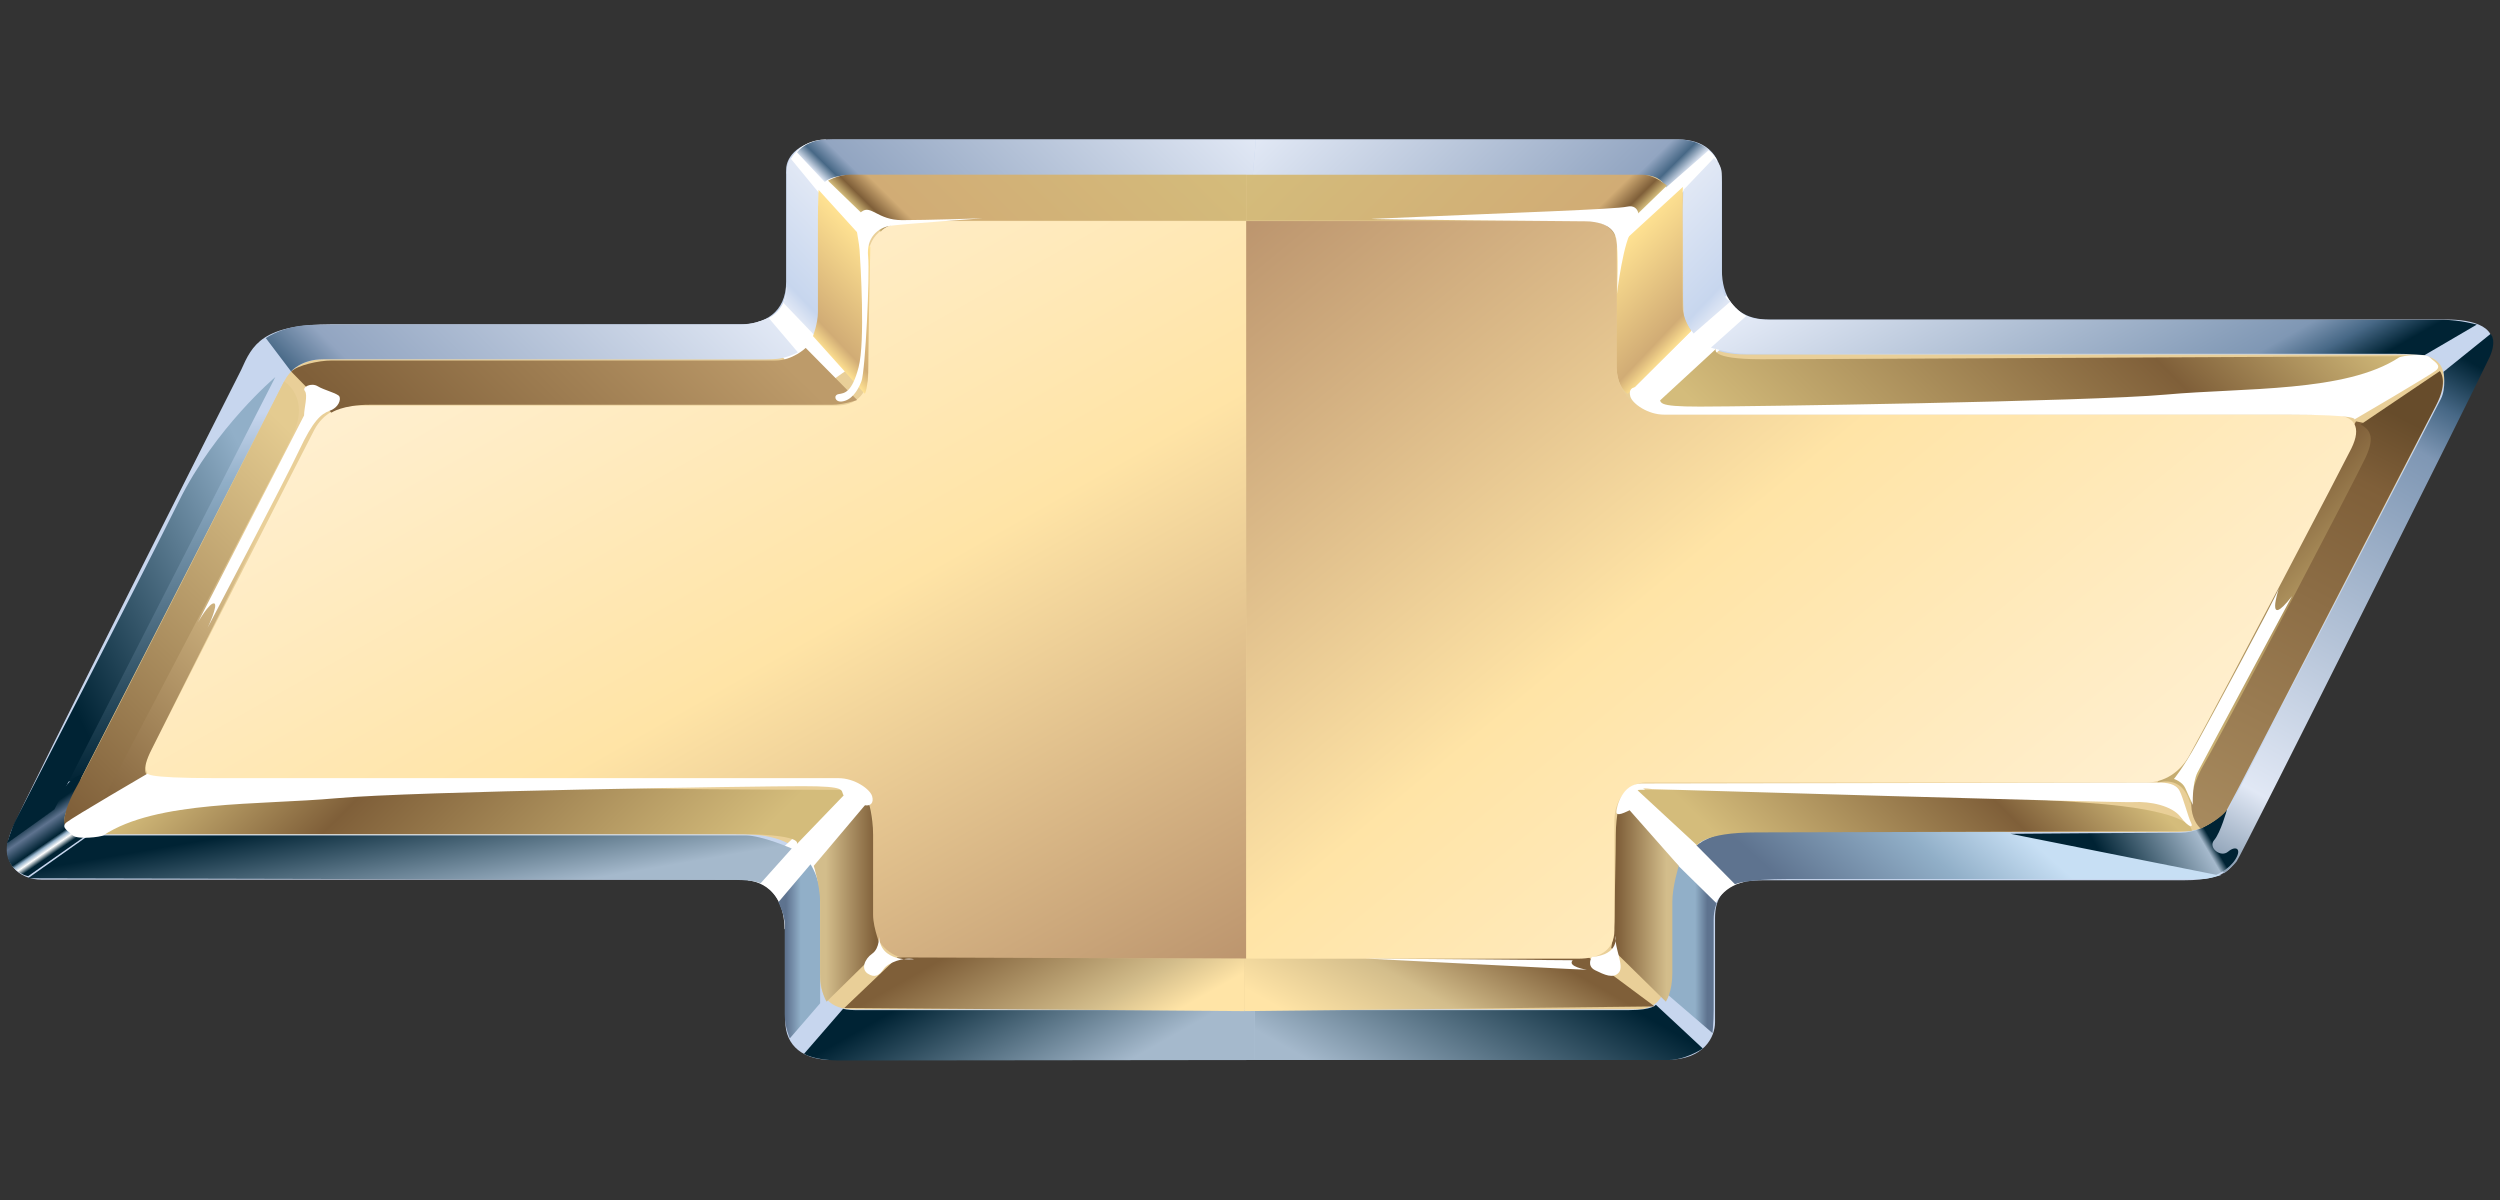 <svg width="100" height="48" viewBox="0 0 100 48" fill="none" xmlns="http://www.w3.org/2000/svg">
<rect x="0" y="0" width="100" height="48" fill="#333333" stroke="none"/>
<path d="M9.644 14.802C10.094 13.791 10.48 12.97 13.31 12.97H29.645C30.546 12.97 31.446 12.528 31.446 11.266V6.783C31.446 6.275 31.961 5.579 33.311 5.579H67.14C68.105 5.579 68.877 6.085 68.877 7.285V10.823C68.877 11.77 69.327 12.781 70.742 12.781H97.882C98.846 12.781 100.133 13.033 99.554 14.234C98.975 15.433 90.165 32.988 89.567 34.161C89.338 34.611 89.159 35.21 87.375 35.21H70.692C69.901 35.21 68.602 35.21 68.602 36.712V40.891C68.602 41.491 68.144 42.393 66.691 42.393H33.22C32.175 42.393 31.411 41.865 31.411 40.84V37.162C31.411 36.361 30.977 35.186 29.755 35.186H1.659C0.766 35.186 -0.074 34.51 0.461 33.21C0.996 31.908 9.644 14.802 9.644 14.802Z" fill="#C7D6EE"/>
<path d="M2.609 31.259L3.389 31.261L11.066 16.259L10.285 16.257L2.609 31.259Z" fill="url(#paint0_linear_707_6912)"/>
<path d="M29.822 33.377H3.544C2.627 33.377 2.305 32.966 2.662 32.266C4.652 28.379 11.195 15.596 11.365 15.257C11.564 14.858 12.046 14.37 12.935 14.37H30.569C32.398 14.37 32.71 13.585 32.71 12.166V7.941C32.71 7.373 33.094 6.995 33.769 6.995H66.066C66.933 6.995 67.317 7.277 67.317 7.845V10.966C67.317 12.196 67.081 14.181 69.872 14.181H96.559C97.757 14.181 98.069 14.975 97.434 16.232C95.073 20.911 89.261 32.006 89.081 32.382C88.852 32.86 88.141 33.282 87.005 33.282H69.488C68.042 33.282 66.599 34.227 66.599 35.647V39.252C66.599 39.909 66.198 40.374 65.483 40.374H34.145C33.176 40.374 32.806 39.835 32.806 39.115V35.835C32.806 34.701 32.036 33.377 29.822 33.377Z" fill="#E9CF98"/>
<path d="M64.865 32.531L68.546 36.299C68.546 36.299 68.808 35.473 69.806 35.268L65.685 31.491C65.685 31.491 65.023 31.859 64.865 32.531Z" fill="white"/>
<path d="M29.907 35.215C29.907 35.215 31.379 35.268 31.379 37.178L34.796 32.221L33.85 31.549L29.907 35.215Z" fill="white"/>
<path d="M66.224 16.443L70.105 12.728C70.105 12.728 69.578 12.665 69.051 11.824L65.203 15.669L66.224 16.443Z" fill="white"/>
<path d="M64.545 8.852L68.131 5.849C68.131 5.849 68.526 6.074 68.69 6.43L64.94 9.822L64.545 8.852Z" fill="white"/>
<path d="M31.471 6.937C31.471 6.315 32.059 5.581 33.023 5.581L35.743 8.884C35.743 8.884 34.929 8.884 34.801 9.178C34.671 9.474 34.543 10.105 34.543 10.105L31.471 6.937Z" fill="white"/>
<path d="M30.297 12.886C30.297 12.886 31.459 12.705 31.459 11.484L34.156 14.6L32.437 15.82L30.297 12.886Z" fill="white"/>
<path d="M50.236 5.581L50.112 7.002H65.651C66.161 7.002 66.448 7.127 66.64 7.503L68.361 6C68.361 6 67.928 5.581 67.141 5.581H50.236V5.581Z" fill="url(#paint1_linear_707_6912)"/>
<path d="M33.023 5.58C32.608 5.58 32.13 5.781 31.876 6.093L32.991 7.282C32.991 7.282 33.214 7.001 34.106 7.001H50.112L50.236 5.58H33.023V5.58Z" fill="url(#paint2_linear_707_6912)"/>
<path d="M31.471 6.936V11.266C31.471 11.946 31.333 12.112 31.333 12.112L32.563 13.396C32.563 13.396 32.739 12.953 32.739 12.681V8.39C32.739 8.119 32.764 7.724 32.764 7.724L31.609 6.319C31.609 6.319 31.471 6.565 31.471 6.936" fill="url(#paint3_linear_707_6912)"/>
<path d="M67.342 7.593C67.342 7.593 67.309 8.097 67.309 8.368C67.309 8.638 67.342 12.296 67.342 12.568C67.342 12.838 67.744 13.341 67.744 13.341L69.216 12.061C69.216 12.061 68.867 11.946 68.867 11.267V6.936C68.867 6.565 68.558 6.32 68.558 6.32L67.342 7.593V7.593Z" fill="url(#paint4_linear_707_6912)"/>
<path d="M29.738 12.976C29.277 12.976 13.425 12.994 12.581 12.994C11.355 12.994 10.634 13.525 10.634 13.525L11.642 14.857C11.642 14.857 12.046 14.369 12.936 14.369H30.823C31.446 14.369 31.914 14.092 31.914 14.092L30.745 12.714C30.745 12.714 30.171 12.976 29.738 12.976" fill="url(#paint5_linear_707_6912)"/>
<path d="M2.135 32.381L0.307 33.64C0.307 33.64 0.162 34.16 0.435 34.571C0.709 34.981 1.127 35.045 1.127 35.045L3.506 33.376C3.506 33.376 2.16 33.314 2.72 32.334C3.28 31.355 3.25 30.985 3.25 30.985C3.25 30.985 2.596 31.091 2.135 32.381Z" fill="url(#paint6_linear_707_6912)"/>
<path d="M7.154 20.053C5.696 22.999 0.801 32.465 0.629 32.803C0.458 33.14 0.286 33.728 0.286 33.728L2.173 32.381L11.013 15.083C11.013 15.083 8.612 17.104 7.154 20.053" fill="url(#paint7_linear_707_6912)"/>
<path d="M3.544 33.418L1.119 35.131C1.119 35.131 28.739 35.198 29.437 35.198C30.133 35.198 30.426 35.329 30.426 35.329L31.67 33.941C31.67 33.941 30.482 33.418 29.822 33.418H3.544V33.418Z" fill="url(#paint8_linear_707_6912)"/>
<path d="M31.135 36.087C31.135 36.087 31.389 36.589 31.389 36.99V40.577C31.389 41.09 31.593 41.535 31.593 41.535L32.806 40.131V35.834C32.806 35.149 32.421 34.572 32.421 34.572L31.135 36.087V36.087Z" fill="url(#paint9_linear_707_6912)"/>
<path d="M66.595 35.391V39.688L68.5 41.324C68.5 41.324 68.547 40.888 68.547 40.376V36.787C68.547 36.387 68.665 36.136 68.665 36.136L67 34.5C67 34.5 66.595 34.704 66.595 35.391" fill="url(#paint10_linear_707_6912)"/>
<path d="M65.171 40.404H50.198V42.4H66.766C67.329 42.4 67.986 42.032 68.111 41.939L66.234 40.19C66.234 40.19 66.11 40.404 65.171 40.404Z" fill="url(#paint11_linear_707_6912)"/>
<path d="M32.163 42.151C32.163 42.151 32.549 42.42 33.627 42.42C34.703 42.42 50.198 42.401 50.198 42.401V40.405H34.206C33.916 40.405 33.723 40.352 33.723 40.352L32.163 42.151V42.151Z" fill="url(#paint12_linear_707_6912)"/>
<path d="M36.465 8.843C35.597 8.843 34.731 9.316 34.731 10.262V14.896C34.731 15.841 34.153 16.22 33.479 16.22H14.306C13.527 16.22 12.924 16.539 12.578 17.183C12.295 17.711 7.507 27.137 5.959 30.183C5.624 30.844 5.917 31.246 6.778 31.246H33.576C34.731 31.246 34.924 32.286 34.924 33.326V36.927C34.924 37.59 35.597 38.347 36.368 38.347H49.849V8.843H36.465Z" fill="url(#paint13_linear_707_6912)"/>
<path d="M67.858 33.813L69.401 35.371C69.401 35.371 69.787 35.162 71.588 35.162H88.052C88.394 35.162 88.866 34.993 88.866 34.993L80.163 33.266C80.163 33.266 70.087 33.273 69.616 33.266C69.598 33.266 69.58 33.266 69.563 33.266C68.541 33.266 67.858 33.813 67.858 33.813Z" fill="url(#paint14_linear_707_6912)"/>
<path d="M68.437 13.904C68.437 13.904 69.19 14.151 69.804 14.151H95.727C96.516 14.151 96.977 14.209 96.977 14.209L99.072 12.983C99.072 12.983 98.399 12.794 97.727 12.794H70.805C70.132 12.794 69.852 12.64 69.852 12.64L68.437 13.904Z" fill="url(#paint15_linear_707_6912)"/>
<path d="M97.74 14.873C97.74 14.873 97.859 15.519 97.635 15.958C97.412 16.397 89.576 31.532 89.223 32.227C88.868 32.922 88.069 33.178 88.069 33.178L88.961 34.932C88.961 34.932 89.278 34.696 89.465 34.457C89.65 34.22 99.291 14.952 99.589 14.276C99.886 13.6 99.625 13.355 99.625 13.355L97.74 14.873Z" fill="url(#paint16_linear_707_6912)"/>
<path d="M87.237 33.308C86.208 33.308 80.42 33.352 80.42 33.352L88.652 34.993C88.652 34.993 89.167 34.784 89.424 34.361C89.682 33.94 89.423 33.814 89.124 34.066C88.824 34.321 88.31 33.9 88.566 33.605C88.824 33.308 89.081 32.382 89.081 32.382C89.081 32.382 88.267 33.308 87.237 33.308" fill="url(#paint17_linear_707_6912)"/>
<path d="M10.656 32.005C5.265 32.359 3.544 33.36 3.544 33.36H29.288C32.216 33.36 31.881 33.753 31.865 33.771L33.961 31.594C33.961 31.594 28.869 31.594 25.634 31.535C25.223 31.528 24.761 31.524 24.257 31.524C20.8 31.524 15.363 31.698 10.656 32.005M31.864 33.772C31.864 33.772 31.865 33.771 31.865 33.771L31.864 33.772Z" fill="url(#paint18_linear_707_6912)"/>
<path d="M71.379 31.535C69.088 31.593 65.482 31.593 65.482 31.593L67.885 33.816C67.885 33.816 68.132 33.296 70.253 33.296C72.375 33.296 87.666 33.245 87.666 33.245C87.666 33.245 87.924 32.423 83.422 32.108C79.875 31.859 74.522 31.529 71.935 31.529C71.732 31.529 71.546 31.531 71.379 31.535" fill="url(#paint19_linear_707_6912)"/>
<path d="M65.931 16.451C65.931 16.451 69.538 16.451 71.829 16.51C74.12 16.569 88.006 15.95 91.826 15.597C95.644 15.244 96.863 14.243 96.863 14.243C96.863 14.243 72.584 14.37 70.462 14.37C68.342 14.37 68.638 13.957 68.638 13.957L65.931 16.451V16.451Z" fill="url(#paint20_linear_707_6912)"/>
<path d="M32.549 34.635C32.549 34.635 32.806 35.455 32.806 36.087V38.93C32.806 39.687 33.064 40.067 33.064 40.067L35.251 37.919C35.251 37.919 34.924 37.161 34.924 36.593V33.388C34.924 32.647 34.736 32.045 34.736 32.045L32.549 34.635V34.635Z" fill="url(#paint21_linear_707_6912)"/>
<path d="M64.633 33.37C64.633 34.111 64.582 36.094 64.582 36.664C64.582 37.231 64.449 37.919 64.449 37.919L66.635 40.067C66.635 40.067 66.893 39.687 66.893 38.93V36.087C66.893 35.455 67.151 34.635 67.151 34.635L64.809 31.985C64.809 31.985 64.633 32.631 64.633 33.37Z" fill="url(#paint22_linear_707_6912)"/>
<path d="M33.772 40.319L49.721 40.445L49.785 40.444V38.346L35.894 38.297L33.772 40.319Z" fill="url(#paint23_linear_707_6912)"/>
<path d="M49.849 38.346H49.785V40.444L66.185 40.257L63.549 38.297L49.849 38.346Z" fill="url(#paint24_linear_707_6912)"/>
<path d="M33.987 6.988C33.537 6.988 33.12 7.227 33.12 7.227L35.234 9.27C35.234 9.27 35.442 8.826 36.932 8.826H49.849V6.988H33.987Z" fill="url(#paint25_linear_707_6912)"/>
<path d="M49.849 6.99V8.827H62.767C64.256 8.827 64.565 9.464 64.565 9.464L66.678 7.422C66.678 7.422 66.163 6.99 65.712 6.99H49.849V6.99Z" fill="url(#paint26_linear_707_6912)"/>
<path d="M32.717 8.774V12.484C32.717 12.924 32.52 13.445 32.52 13.445L34.591 15.753C34.591 15.753 34.73 15.561 34.73 14.6C34.73 13.638 34.814 9.875 34.814 9.875L32.744 7.595C32.744 7.595 32.717 8.198 32.717 8.774" fill="url(#paint27_linear_707_6912)"/>
<path d="M64.651 9.919V14.531C64.651 15.493 65.109 15.753 65.109 15.753L67.639 13.25C67.639 13.25 67.309 12.726 67.309 12.287C67.309 11.847 67.288 9.165 67.288 8.589C67.288 8.012 67.314 7.478 67.314 7.478L64.651 9.919V9.919Z" fill="url(#paint28_linear_707_6912)"/>
<path d="M31.006 14.421H13.256C12.741 14.421 11.905 14.61 11.648 14.863L13.256 16.506C13.256 16.506 13.706 16.19 14.799 16.19H33.257C33.772 16.19 34.285 16 34.285 16L32.228 13.916C32.228 13.916 31.713 14.421 31.006 14.421" fill="url(#paint29_linear_707_6912)"/>
<path d="M86.29 31.314C86.29 31.314 87.284 30.947 87.595 32.106C87.595 32.106 87.843 32.473 88.526 31.496C89.209 30.52 95.671 17.466 95.607 17.282C95.544 17.099 94.24 16.855 94.24 16.855L86.29 31.314V31.314Z" fill="url(#paint30_linear_707_6912)"/>
<path d="M94.427 16.979C94.738 17.161 95.049 17.406 94.614 18.32C94.18 19.234 89.21 28.752 88.155 30.581C87.099 32.411 88.029 33.144 88.029 33.144C88.029 33.144 88.838 32.777 89.081 32.381C89.325 31.984 96.912 17.222 97.435 16.231C97.957 15.239 97.594 14.843 97.594 14.843L94.427 16.979V16.979Z" fill="url(#paint31_linear_707_6912)"/>
<path d="M49.849 8.843V38.347H63.132C63.902 38.347 64.576 38.063 64.576 37.21V32.81C64.576 31.959 65.153 31.298 65.828 31.298H85.866C86.569 31.298 87.2 30.894 87.567 30.229C89.204 27.256 93.713 18.633 94.055 17.938C94.471 17.089 94.213 16.598 93.248 16.598H66.694C65.539 16.598 64.671 15.747 64.671 14.707V9.884C64.671 9.222 64.287 8.843 63.42 8.843H49.849V8.843Z" fill="url(#paint32_linear_707_6912)"/>
<path d="M3.327 32.538L5.897 31.007C5.897 31.007 5.603 30.881 6.066 29.971C6.529 29.061 10.87 20.369 10.87 20.369L9.901 20.163L3.327 32.538V32.538Z" fill="url(#paint33_linear_707_6912)"/>
<path d="M3.094 31.413C2.451 32.551 2.58 32.992 2.58 32.992L4.123 31.982C4.123 31.982 11.004 18.906 11.712 17.39C12.42 15.874 11.365 15.257 11.365 15.257C11.365 15.257 3.737 30.277 3.094 31.413" fill="url(#paint34_linear_707_6912)"/>
<path d="M4.135 33.414C4.033 33.481 3.093 33.595 2.909 33.414C2.725 33.234 2.417 33.094 2.663 32.893C2.909 32.691 5.934 30.925 5.934 30.925C5.934 30.925 5.566 31.126 8.674 31.126H33.536C34.19 31.126 34.803 31.567 34.885 31.848C34.967 32.13 34.803 32.25 34.599 32.21C34.395 32.17 33.863 32.009 33.74 31.808C33.618 31.607 33.904 31.447 32.105 31.447C30.305 31.447 16.566 31.648 13.459 31.929C10.351 32.21 6.261 32.009 4.135 33.414Z" fill="white"/>
<path d="M95.965 14.296C96.066 14.23 97.008 14.116 97.191 14.296C97.375 14.477 97.683 14.617 97.437 14.819C97.191 15.019 94.166 16.786 94.166 16.786C94.166 16.786 94.532 16.586 91.425 16.586H66.563C65.909 16.586 65.296 16.145 65.214 15.863C65.132 15.581 65.296 15.46 65.499 15.501C65.705 15.542 66.236 15.702 66.359 15.902C66.482 16.104 66.195 16.264 67.995 16.264C69.794 16.264 83.532 16.063 86.641 15.783C89.748 15.501 93.839 15.702 95.965 14.296Z" fill="white"/>
<path d="M12.162 16.619C12.162 16.335 12.323 15.798 12.195 15.641C12.066 15.482 12.452 15.293 12.709 15.45C12.966 15.608 13.513 15.734 13.577 15.861C13.641 15.987 13.545 16.302 13.191 16.429C12.837 16.555 12.516 16.84 11.969 18.007C11.422 19.177 8.303 25.114 8.303 25.114C8.303 25.114 8.754 24.167 8.561 24.135C8.368 24.104 7.918 24.894 7.918 24.894L12.162 16.619Z" fill="white"/>
<path d="M33.663 16.061C33.397 16.087 33.322 15.801 33.55 15.763C33.778 15.726 34.08 15.708 34.345 14.684C34.611 13.661 34.422 10.554 34.383 9.997C34.345 9.438 34.08 8.769 34.46 8.471C34.838 8.173 35.103 8.806 36.089 8.806C37.073 8.806 39.309 8.732 39.309 8.732C39.309 8.732 36.164 8.954 35.633 9.029C35.103 9.104 34.648 9.512 34.724 10.257C34.8 11.001 34.611 14.834 34.46 15.243C34.308 15.652 34.042 16.023 33.663 16.061Z" fill="white"/>
<path d="M54.876 8.755C54.459 8.774 62.864 8.852 63.394 8.852C63.925 8.852 64.531 9.01 64.645 9.531C64.758 10.052 64.678 11.76 64.678 11.76C64.678 11.76 64.939 9.568 65.318 9.159C65.696 8.749 65.583 8.154 65.09 8.265C64.598 8.377 60.697 8.497 54.876 8.755Z" fill="white"/>
<path d="M66.1 31.565C65.836 31.526 65.533 31.49 65.457 31.713C65.381 31.935 65.797 32.084 65.381 32.306C64.967 32.529 64.657 32.665 64.657 32.48C64.657 32.294 64.872 31.341 65.666 31.341C66.459 31.341 86.05 31.303 86.354 31.303C86.656 31.303 87.034 31.341 87.185 31.638C87.336 31.935 87.524 32.677 87.638 32.9C87.751 33.123 87.563 33.123 87.222 32.677C86.882 32.231 86.013 32.047 85.334 32.084C84.653 32.121 66.1 31.565 66.1 31.565Z" fill="white"/>
<path d="M87.713 32.195C87.713 32.195 87.525 31.788 87.411 31.526C87.298 31.267 86.958 31.157 86.958 31.157C86.958 31.157 87.335 30.71 87.864 29.746C88.394 28.782 90.888 24.178 91.152 23.547C91.152 23.547 90.585 25.256 91.681 23.845C91.681 23.845 88.129 30.45 87.902 30.896C87.676 31.342 87.713 32.195 87.713 32.195Z" fill="white"/>
<path d="M35.16 37.39C35.16 37.39 35.205 37.923 34.889 38.145C34.573 38.367 34.437 38.766 34.709 38.944C34.98 39.121 35.16 39.032 35.341 38.766C35.521 38.5 36.154 38.278 36.561 38.367C36.561 38.367 35.16 38.543 35.16 37.39Z" fill="white"/>
<path d="M54.633 38.342C54.633 38.342 62.258 38.736 62.71 38.756C63.16 38.777 63.478 38.791 63.478 38.791C63.478 38.791 62.668 38.665 62.908 38.41L54.633 38.342Z" fill="white"/>
<path d="M63.671 38.279C63.671 38.279 63.445 38.633 63.806 38.81C64.168 38.987 64.53 39.165 64.756 38.898C64.981 38.632 64.575 37.922 64.62 37.435C64.62 37.435 64.8 38.19 63.671 38.279Z" fill="white"/>
<defs>
<linearGradient id="paint0_linear_707_6912" x1="10.545" y1="16.513" x2="10.505" y2="31.341" gradientUnits="userSpaceOnUse">
<stop stop-color="#C7D6EE"/>
<stop offset="0.185" stop-color="#91AFC8"/>
<stop offset="1" stop-color="#002334"/>
</linearGradient>
<linearGradient id="paint1_linear_707_6912" x1="54.268" y1="1.621" x2="63.377" y2="10.895" gradientUnits="userSpaceOnUse">
<stop stop-color="#E1E8F5"/>
<stop offset="0.899" stop-color="#92A5C1"/>
<stop offset="0.955" stop-color="#476886"/>
<stop offset="1" stop-color="#E1E8F5"/>
</linearGradient>
<linearGradient id="paint2_linear_707_6912" x1="36.616" y1="10.842" x2="45.934" y2="1.355" gradientUnits="userSpaceOnUse">
<stop stop-color="#E1E8F5"/>
<stop offset="0.039" stop-color="#476886"/>
<stop offset="0.09" stop-color="#92A5C1"/>
<stop offset="1" stop-color="#E1E8F5"/>
</linearGradient>
<linearGradient id="paint3_linear_707_6912" x1="30.538" y1="11.276" x2="33.576" y2="8.391" gradientUnits="userSpaceOnUse">
<stop stop-color="#E1E8F5"/>
<stop offset="0.157" stop-color="#C7D6EE"/>
<stop offset="1" stop-color="#E1E8F5"/>
</linearGradient>
<linearGradient id="paint4_linear_707_6912" x1="69.854" y1="11.389" x2="66.638" y2="8.335" gradientUnits="userSpaceOnUse">
<stop stop-color="#E1E8F5"/>
<stop offset="0.157" stop-color="#C7D6EE"/>
<stop offset="1" stop-color="#E1E8F5"/>
</linearGradient>
<linearGradient id="paint5_linear_707_6912" x1="15.924" y1="19.063" x2="26.376" y2="8.422" gradientUnits="userSpaceOnUse">
<stop stop-color="#476886"/>
<stop offset="0.129" stop-color="#92A5C1"/>
<stop offset="1" stop-color="#E1E8F5"/>
</linearGradient>
<linearGradient id="paint6_linear_707_6912" x1="2.59" y1="33.827" x2="1.372" y2="32.057" gradientUnits="userSpaceOnUse">
<stop stop-color="#002334"/>
<stop offset="0.107" stop-color="white"/>
<stop offset="0.185" stop-color="#91AFC8"/>
<stop offset="0.242" stop-color="#002334"/>
<stop offset="0.534" stop-color="#5E738F"/>
<stop offset="0.758" stop-color="#002334"/>
<stop offset="1" stop-color="#002334"/>
</linearGradient>
<linearGradient id="paint7_linear_707_6912" x1="11.495" y1="21.484" x2="1.963" y2="26.423" gradientUnits="userSpaceOnUse">
<stop stop-color="#91AFC8"/>
<stop offset="1" stop-color="#002334"/>
</linearGradient>
<linearGradient id="paint8_linear_707_6912" x1="16.722" y1="36.357" x2="16.011" y2="32.251" gradientUnits="userSpaceOnUse">
<stop stop-color="#A5B9CC"/>
<stop offset="1" stop-color="#002334"/>
</linearGradient>
<linearGradient id="paint9_linear_707_6912" x1="31.436" y1="38.053" x2="32.66" y2="38.053" gradientUnits="userSpaceOnUse">
<stop stop-color="#5E738F"/>
<stop offset="0.489" stop-color="#91AFC8"/>
<stop offset="1" stop-color="#91AFC8"/>
</linearGradient>
<linearGradient id="paint10_linear_707_6912" x1="68.292" y1="37.912" x2="66.777" y2="37.912" gradientUnits="userSpaceOnUse">
<stop stop-color="#5E738F"/>
<stop offset="0.32" stop-color="#91AFC8"/>
<stop offset="1" stop-color="#91AFC8"/>
</linearGradient>
<linearGradient id="paint11_linear_707_6912" x1="56.91" y1="44.99" x2="60.943" y2="37.878" gradientUnits="userSpaceOnUse">
<stop stop-color="#A5B9CC"/>
<stop offset="1" stop-color="#002334"/>
</linearGradient>
<linearGradient id="paint12_linear_707_6912" x1="39.448" y1="38.331" x2="43.513" y2="45.498" gradientUnits="userSpaceOnUse">
<stop stop-color="#002334"/>
<stop offset="0.775" stop-color="#A5B9CC"/>
<stop offset="1" stop-color="#A5B9CC"/>
</linearGradient>
<linearGradient id="paint13_linear_707_6912" x1="22.858" y1="11.354" x2="41.008" y2="43.361" gradientUnits="userSpaceOnUse">
<stop stop-color="#FFEFCF"/>
<stop offset="0.461" stop-color="#FFE4A6"/>
<stop offset="1" stop-color="#BC956E"/>
</linearGradient>
<linearGradient id="paint14_linear_707_6912" x1="74.798" y1="38.304" x2="79.925" y2="32.485" gradientUnits="userSpaceOnUse">
<stop stop-color="#5E738F"/>
<stop offset="0.607" stop-color="#91AFC8"/>
<stop offset="1" stop-color="#C7DFF4"/>
</linearGradient>
<linearGradient id="paint15_linear_707_6912" x1="80.024" y1="7.097" x2="86.783" y2="19.017" gradientUnits="userSpaceOnUse">
<stop stop-color="#E1E8F5"/>
<stop offset="0.815" stop-color="#7F97B4"/>
<stop offset="0.904" stop-color="#476886"/>
<stop offset="1" stop-color="#002334"/>
</linearGradient>
<linearGradient id="paint16_linear_707_6912" x1="88.078" y1="34.064" x2="99.093" y2="14.639" gradientUnits="userSpaceOnUse">
<stop stop-color="#8CA0B5"/>
<stop offset="0.14" stop-color="#E1E8F5"/>
<stop offset="0.815" stop-color="#7F97B4"/>
<stop offset="0.904" stop-color="#476886"/>
<stop offset="1" stop-color="#002334"/>
</linearGradient>
<linearGradient id="paint17_linear_707_6912" x1="84.164" y1="34.389" x2="88.136" y2="32.054" gradientUnits="userSpaceOnUse">
<stop stop-color="#002334"/>
<stop offset="0.815" stop-color="#A5B9CC"/>
<stop offset="0.888" stop-color="#002334"/>
<stop offset="1" stop-color="#002334"/>
</linearGradient>
<linearGradient id="paint18_linear_707_6912" x1="11.915" y1="25.762" x2="24.79" y2="38.871" gradientUnits="userSpaceOnUse">
<stop stop-color="#D4BC7B"/>
<stop offset="0.331" stop-color="#7F5F39"/>
<stop offset="1" stop-color="#D4BC7B"/>
</linearGradient>
<linearGradient id="paint19_linear_707_6912" x1="81.485" y1="27.596" x2="72.288" y2="36.959" gradientUnits="userSpaceOnUse">
<stop stop-color="#D4BC7B"/>
<stop offset="0.331" stop-color="#7F5F39"/>
<stop offset="1" stop-color="#D4BC7B"/>
</linearGradient>
<linearGradient id="paint20_linear_707_6912" x1="89.325" y1="7.56" x2="74.461" y2="22.694" gradientUnits="userSpaceOnUse">
<stop stop-color="#D4BC7B"/>
<stop offset="0.331" stop-color="#7F5F39"/>
<stop offset="1" stop-color="#D4BC7B"/>
</linearGradient>
<linearGradient id="paint21_linear_707_6912" x1="33.037" y1="36.056" x2="35.014" y2="36.056" gradientUnits="userSpaceOnUse">
<stop stop-color="#D3BD8B"/>
<stop offset="1" stop-color="#7F5F39"/>
</linearGradient>
<linearGradient id="paint22_linear_707_6912" x1="66.663" y1="36.026" x2="64.686" y2="36.026" gradientUnits="userSpaceOnUse">
<stop stop-color="#D3BD8B"/>
<stop offset="1" stop-color="#7F5F39"/>
</linearGradient>
<linearGradient id="paint23_linear_707_6912" x1="40.327" y1="36.863" x2="43.904" y2="43.17" gradientUnits="userSpaceOnUse">
<stop stop-color="#7F5F39"/>
<stop offset="0.646" stop-color="#D3BD8B"/>
<stop offset="0.888" stop-color="#FFE4A6"/>
<stop offset="1" stop-color="#FFE4A6"/>
</linearGradient>
<linearGradient id="paint24_linear_707_6912" x1="59.401" y1="36.894" x2="55.493" y2="43.785" gradientUnits="userSpaceOnUse">
<stop stop-color="#7F5F39"/>
<stop offset="0.455" stop-color="#D3BD8B"/>
<stop offset="0.888" stop-color="#FFE4A6"/>
<stop offset="1" stop-color="#FFE4A6"/>
</linearGradient>
<linearGradient id="paint25_linear_707_6912" x1="37.71" y1="11.735" x2="46.043" y2="3.25" gradientUnits="userSpaceOnUse">
<stop stop-color="#D4BC7B"/>
<stop offset="0.039" stop-color="#7F5F39"/>
<stop offset="0.107" stop-color="#D1AC75"/>
<stop offset="1" stop-color="#D4BC7B"/>
</linearGradient>
<linearGradient id="paint26_linear_707_6912" x1="62.113" y1="11.906" x2="53.634" y2="3.272" gradientUnits="userSpaceOnUse">
<stop stop-color="#D4BC7B"/>
<stop offset="0.039" stop-color="#7F5F39"/>
<stop offset="0.107" stop-color="#D1AC75"/>
<stop offset="1" stop-color="#D4BC7B"/>
</linearGradient>
<linearGradient id="paint27_linear_707_6912" x1="32.09" y1="13.119" x2="35.193" y2="10.173" gradientUnits="userSpaceOnUse">
<stop stop-color="#FFE292"/>
<stop offset="0.157" stop-color="#D1AC75"/>
<stop offset="1" stop-color="#FFE292"/>
</linearGradient>
<linearGradient id="paint28_linear_707_6912" x1="67.803" y1="13.078" x2="64.568" y2="10.007" gradientUnits="userSpaceOnUse">
<stop stop-color="#FFE292"/>
<stop offset="0.157" stop-color="#D1AC75"/>
<stop offset="1" stop-color="#FFE292"/>
</linearGradient>
<linearGradient id="paint29_linear_707_6912" x1="17.803" y1="20.503" x2="27.484" y2="10.647" gradientUnits="userSpaceOnUse">
<stop stop-color="#7F5F39"/>
<stop offset="1" stop-color="#BD9B6A"/>
</linearGradient>
<linearGradient id="paint30_linear_707_6912" x1="88.91" y1="22.291" x2="93.029" y2="26.485" gradientUnits="userSpaceOnUse">
<stop stop-color="#7F5F39"/>
<stop offset="1" stop-color="#D4BC7B"/>
</linearGradient>
<linearGradient id="paint31_linear_707_6912" x1="87.518" y1="32.697" x2="96.513" y2="15.057" gradientUnits="userSpaceOnUse">
<stop stop-color="#A78A5E"/>
<stop offset="0.764" stop-color="#7F5F39"/>
<stop offset="0.916" stop-color="#674C2B"/>
<stop offset="1" stop-color="#674C2B"/>
</linearGradient>
<linearGradient id="paint32_linear_707_6912" x1="79.735" y1="36.684" x2="53.983" y2="5.437" gradientUnits="userSpaceOnUse">
<stop stop-color="#FFEFCF"/>
<stop offset="0.461" stop-color="#FFE4A6"/>
<stop offset="1" stop-color="#BC956E"/>
</linearGradient>
<linearGradient id="paint33_linear_707_6912" x1="2.294" y1="31.091" x2="11.224" y2="21.999" gradientUnits="userSpaceOnUse">
<stop stop-color="#7F5F39"/>
<stop offset="1" stop-color="#E9CF98"/>
</linearGradient>
<linearGradient id="paint34_linear_707_6912" x1="0.687" y1="30.55" x2="12.712" y2="18.307" gradientUnits="userSpaceOnUse">
<stop stop-color="#7F5F39"/>
<stop offset="1" stop-color="#E4CB90"/>
</linearGradient>
</defs>
</svg>
